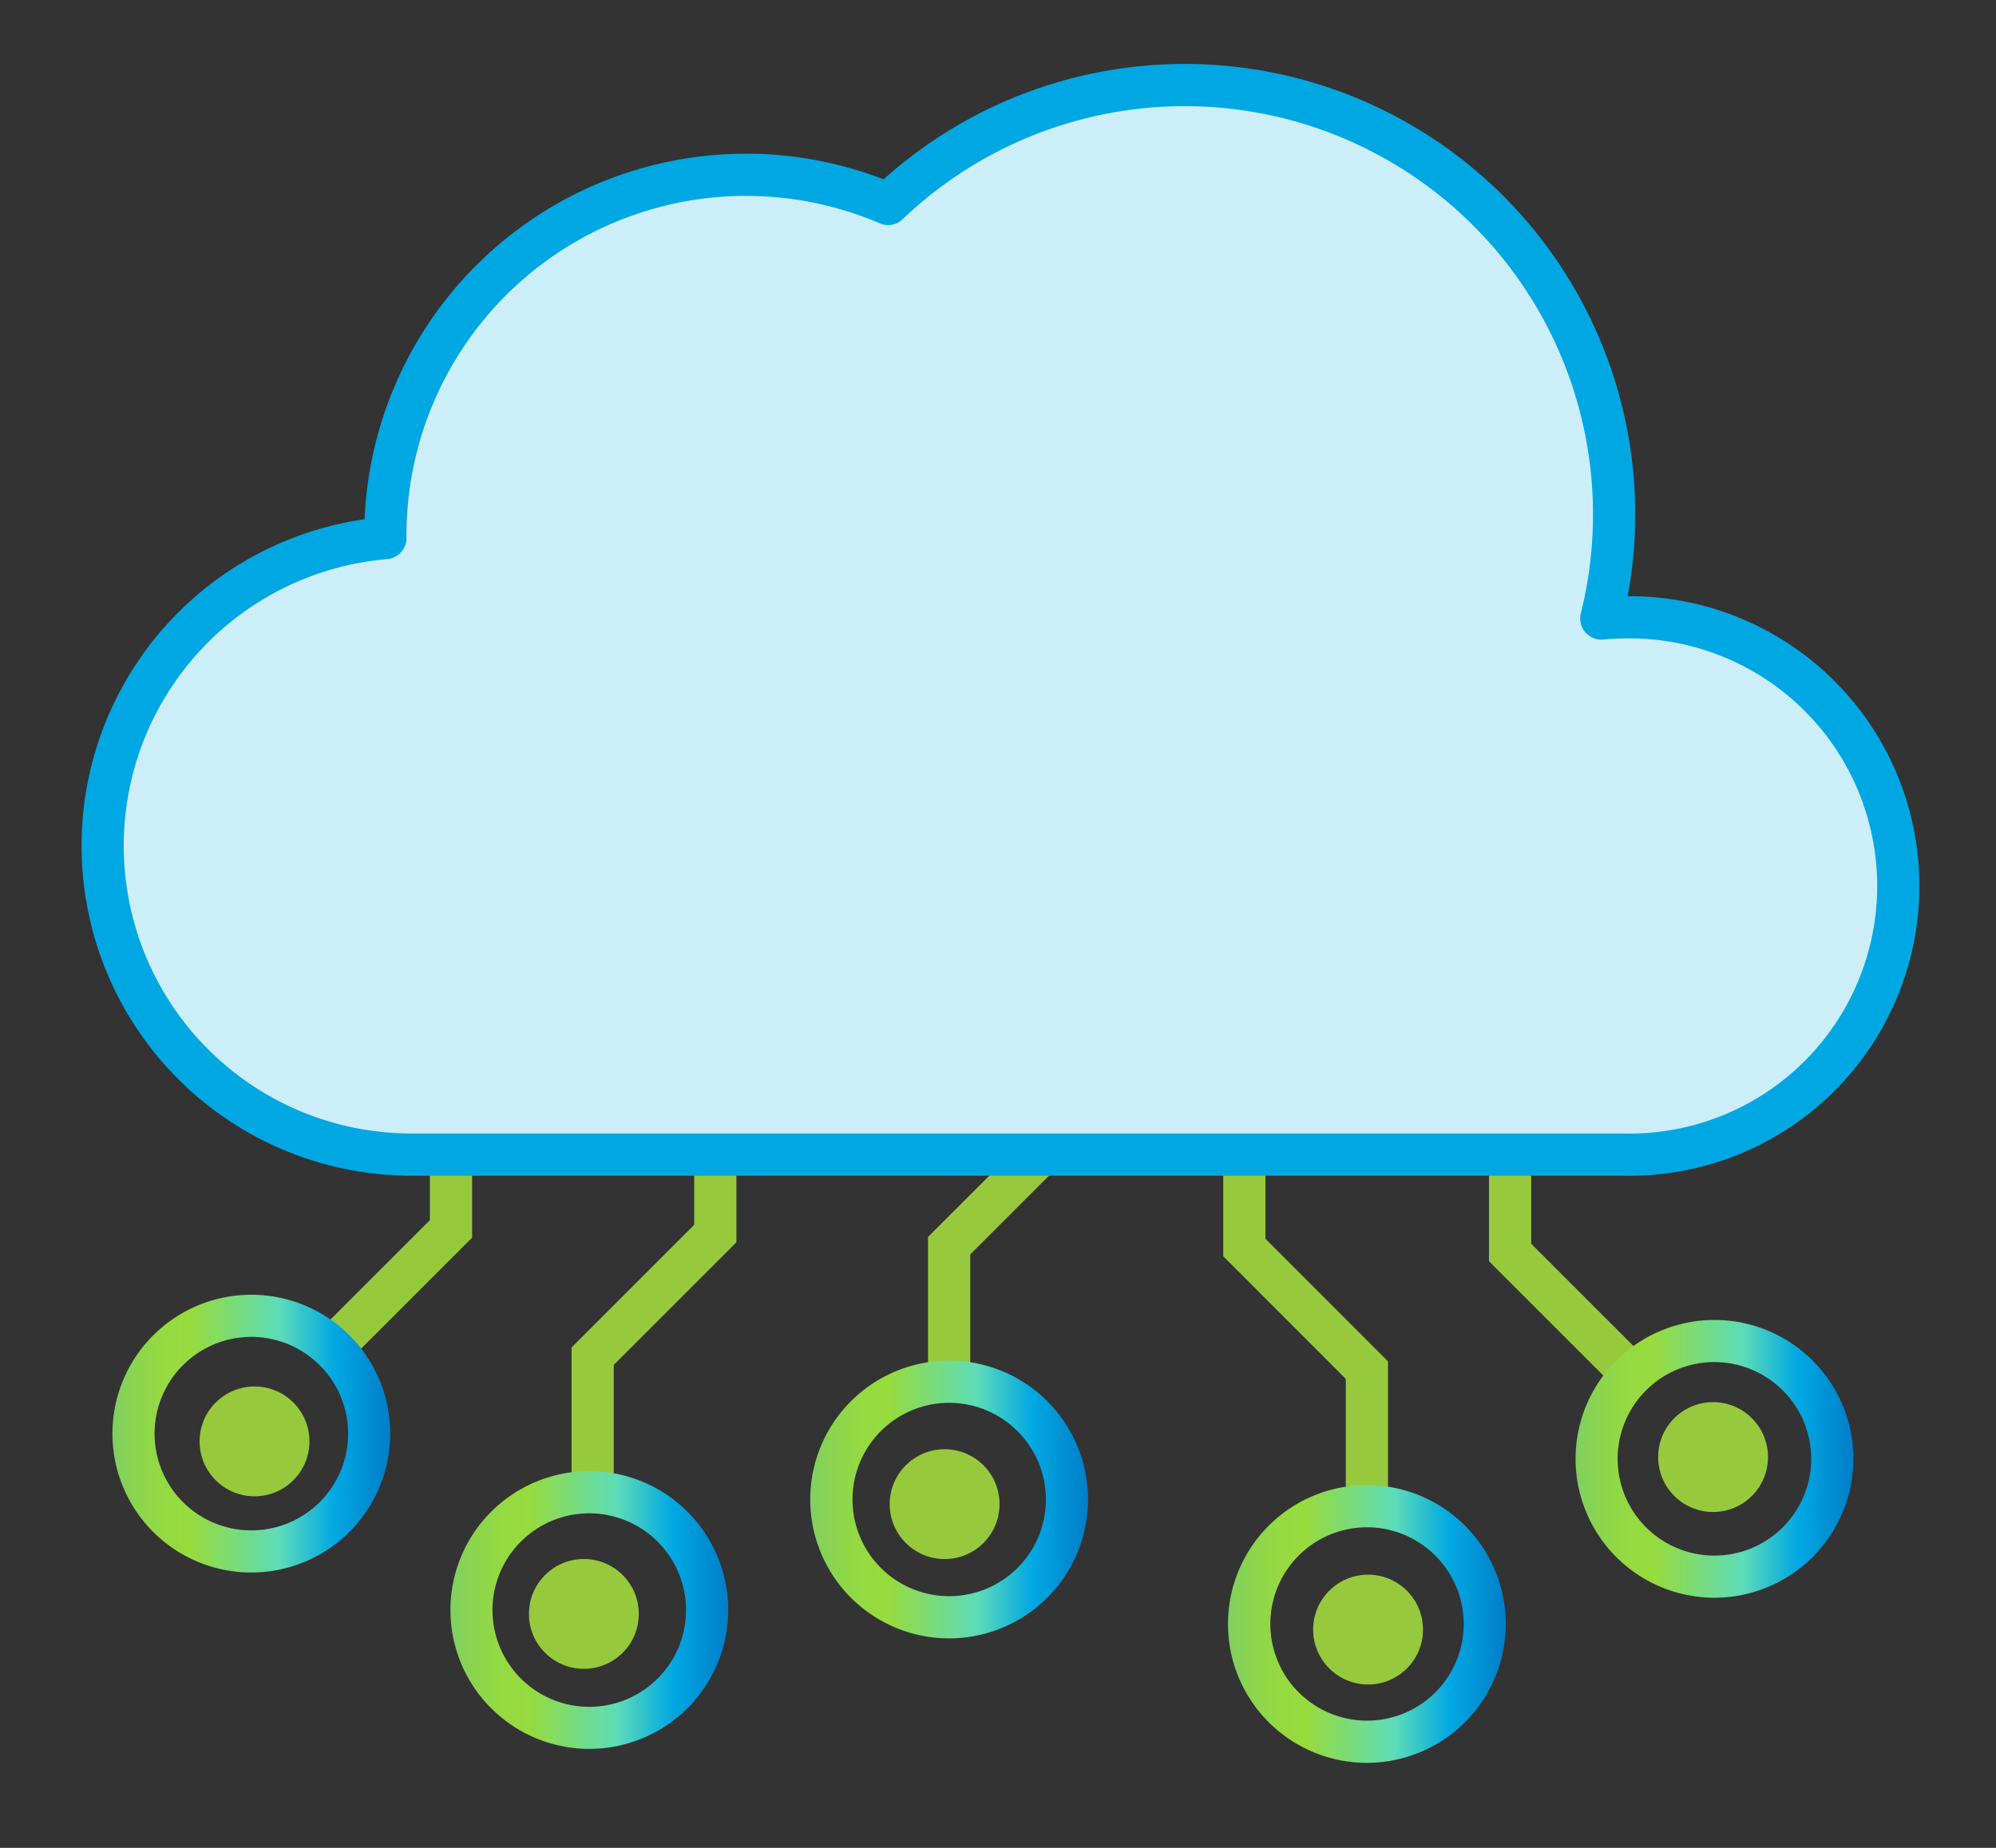 <svg xmlns="http://www.w3.org/2000/svg" xmlns:xlink="http://www.w3.org/1999/xlink" viewBox="0 0 270 250"><rect x="0" y="0" width="270" height="250" fill="#333333" stroke="none"/><defs><style>.cls-1{fill:#fff;}.cls-2{opacity:0.2;}.cls-3{fill:#00a8e3;}.cls-4,.cls-5{fill:none;stroke-width:5.71px;}.cls-4{stroke:#97c93d;stroke-miterlimit:10;}.cls-5{stroke:#00a8e3;stroke-linecap:round;stroke-linejoin:round;}.cls-6{fill:url(#Degradado_sin_nombre_23);}.cls-7{fill:url(#Degradado_sin_nombre_23-2);}.cls-8{fill:url(#Degradado_sin_nombre_23-3);}.cls-9{fill:url(#Degradado_sin_nombre_23-4);}.cls-10{fill:url(#Degradado_sin_nombre_23-5);}.cls-11{fill:#97c93d;}</style><linearGradient id="Degradado_sin_nombre_23" x1="109.6" y1="202.87" x2="147.18" y2="202.87" gradientUnits="userSpaceOnUse"><stop offset="0" stop-color="#7fcf62"/><stop offset="0.01" stop-color="#81d05f"/><stop offset="0.1" stop-color="#8dd64c"/><stop offset="0.19" stop-color="#95da41"/><stop offset="0.28" stop-color="#97db3d"/><stop offset="0.6" stop-color="#5ddcb8"/><stop offset="0.8" stop-color="#00a8e3"/><stop offset="1" stop-color="#007ec9"/></linearGradient><linearGradient id="Degradado_sin_nombre_23-2" x1="15.21" y1="193.96" x2="52.79" y2="193.96" xlink:href="#Degradado_sin_nombre_23"/><linearGradient id="Degradado_sin_nombre_23-3" x1="166.11" y1="219.71" x2="203.69" y2="219.71" xlink:href="#Degradado_sin_nombre_23"/><linearGradient id="Degradado_sin_nombre_23-4" x1="60.92" y1="217.82" x2="98.51" y2="217.82" xlink:href="#Degradado_sin_nombre_23"/><linearGradient id="Degradado_sin_nombre_23-5" x1="213.13" y1="197.37" x2="250.71" y2="197.37" xlink:href="#Degradado_sin_nombre_23"/></defs><title>gnr</title><g id="Texto"><path class="cls-1" d="M219.83,83.52c-1.08,0-2.16.07-3.22.16a58.09,58.09,0,0,0-96.48-56.09,48.79,48.79,0,0,0-68,44.84c0,.13,0,.25,0,.37a41.78,41.78,0,0,0,3.51,83.41H219.83a36.35,36.35,0,1,0,0-72.69Z"/><g class="cls-2"><path class="cls-3" d="M219.83,83.52c-1.08,0-2.16.07-3.22.16a58.09,58.09,0,0,0-96.48-56.09,48.79,48.79,0,0,0-68,44.84c0,.13,0,.25,0,.37a41.78,41.78,0,0,0,3.51,83.41H219.83a36.35,36.35,0,1,0,0-72.69Z"/></g><polyline class="cls-4" points="128.39 186.93 128.39 168.53 140.71 156.21"/><polyline class="cls-4" points="168.32 156.1 168.32 168.78 184.9 185.37 184.9 203.77"/><polyline class="cls-4" points="96.76 156.21 96.76 166.89 80.17 183.48 80.17 201.88"/><polyline class="cls-4" points="44.42 182.85 61.01 166.26 61.01 156.21"/><polyline class="cls-4" points="204.27 156.1 204.27 169.45 220.86 186.04"/><path class="cls-5" d="M219.83,83.52c-1.08,0-2.16.07-3.22.16a58.09,58.09,0,0,0-96.48-56.09,48.79,48.79,0,0,0-68,44.84c0,.13,0,.25,0,.37a41.78,41.78,0,0,0,3.51,83.41H219.83a36.35,36.35,0,1,0,0-72.69Z"/><path class="cls-6" d="M128.39,221.66a18.79,18.79,0,1,1,18.79-18.79A18.81,18.81,0,0,1,128.39,221.66Zm0-31.87a13.08,13.08,0,1,0,13.09,13.08A13.1,13.1,0,0,0,128.39,189.79Z"/><path class="cls-7" d="M34,212.75A18.79,18.79,0,1,1,52.79,194,18.81,18.81,0,0,1,34,212.75Zm0-31.88A13.09,13.09,0,1,0,47.09,194,13.1,13.1,0,0,0,34,180.87Z"/><path class="cls-8" d="M184.9,238.5a18.79,18.79,0,1,1,18.79-18.79A18.81,18.81,0,0,1,184.9,238.5Zm0-31.87A13.08,13.08,0,1,0,198,219.71,13.1,13.1,0,0,0,184.9,206.63Z"/><path class="cls-9" d="M79.72,236.61a18.79,18.79,0,1,1,18.79-18.79A18.81,18.81,0,0,1,79.72,236.61Zm0-31.87A13.09,13.09,0,1,0,92.8,217.82,13.1,13.1,0,0,0,79.72,204.74Z"/><path class="cls-10" d="M231.92,216.16a18.79,18.79,0,1,1,18.79-18.79A18.81,18.81,0,0,1,231.92,216.16Zm0-31.88A13.09,13.09,0,1,0,245,197.37,13.1,13.1,0,0,0,231.92,184.28Z"/><circle class="cls-11" cx="34.43" cy="195.01" r="7.43"/><circle class="cls-11" cx="78.98" cy="218.35" r="7.43"/><circle class="cls-11" cx="127.78" cy="203.5" r="7.43"/><circle class="cls-11" cx="185.06" cy="220.47" r="7.43"/><circle class="cls-11" cx="231.73" cy="197.13" r="7.43"/></g></svg>